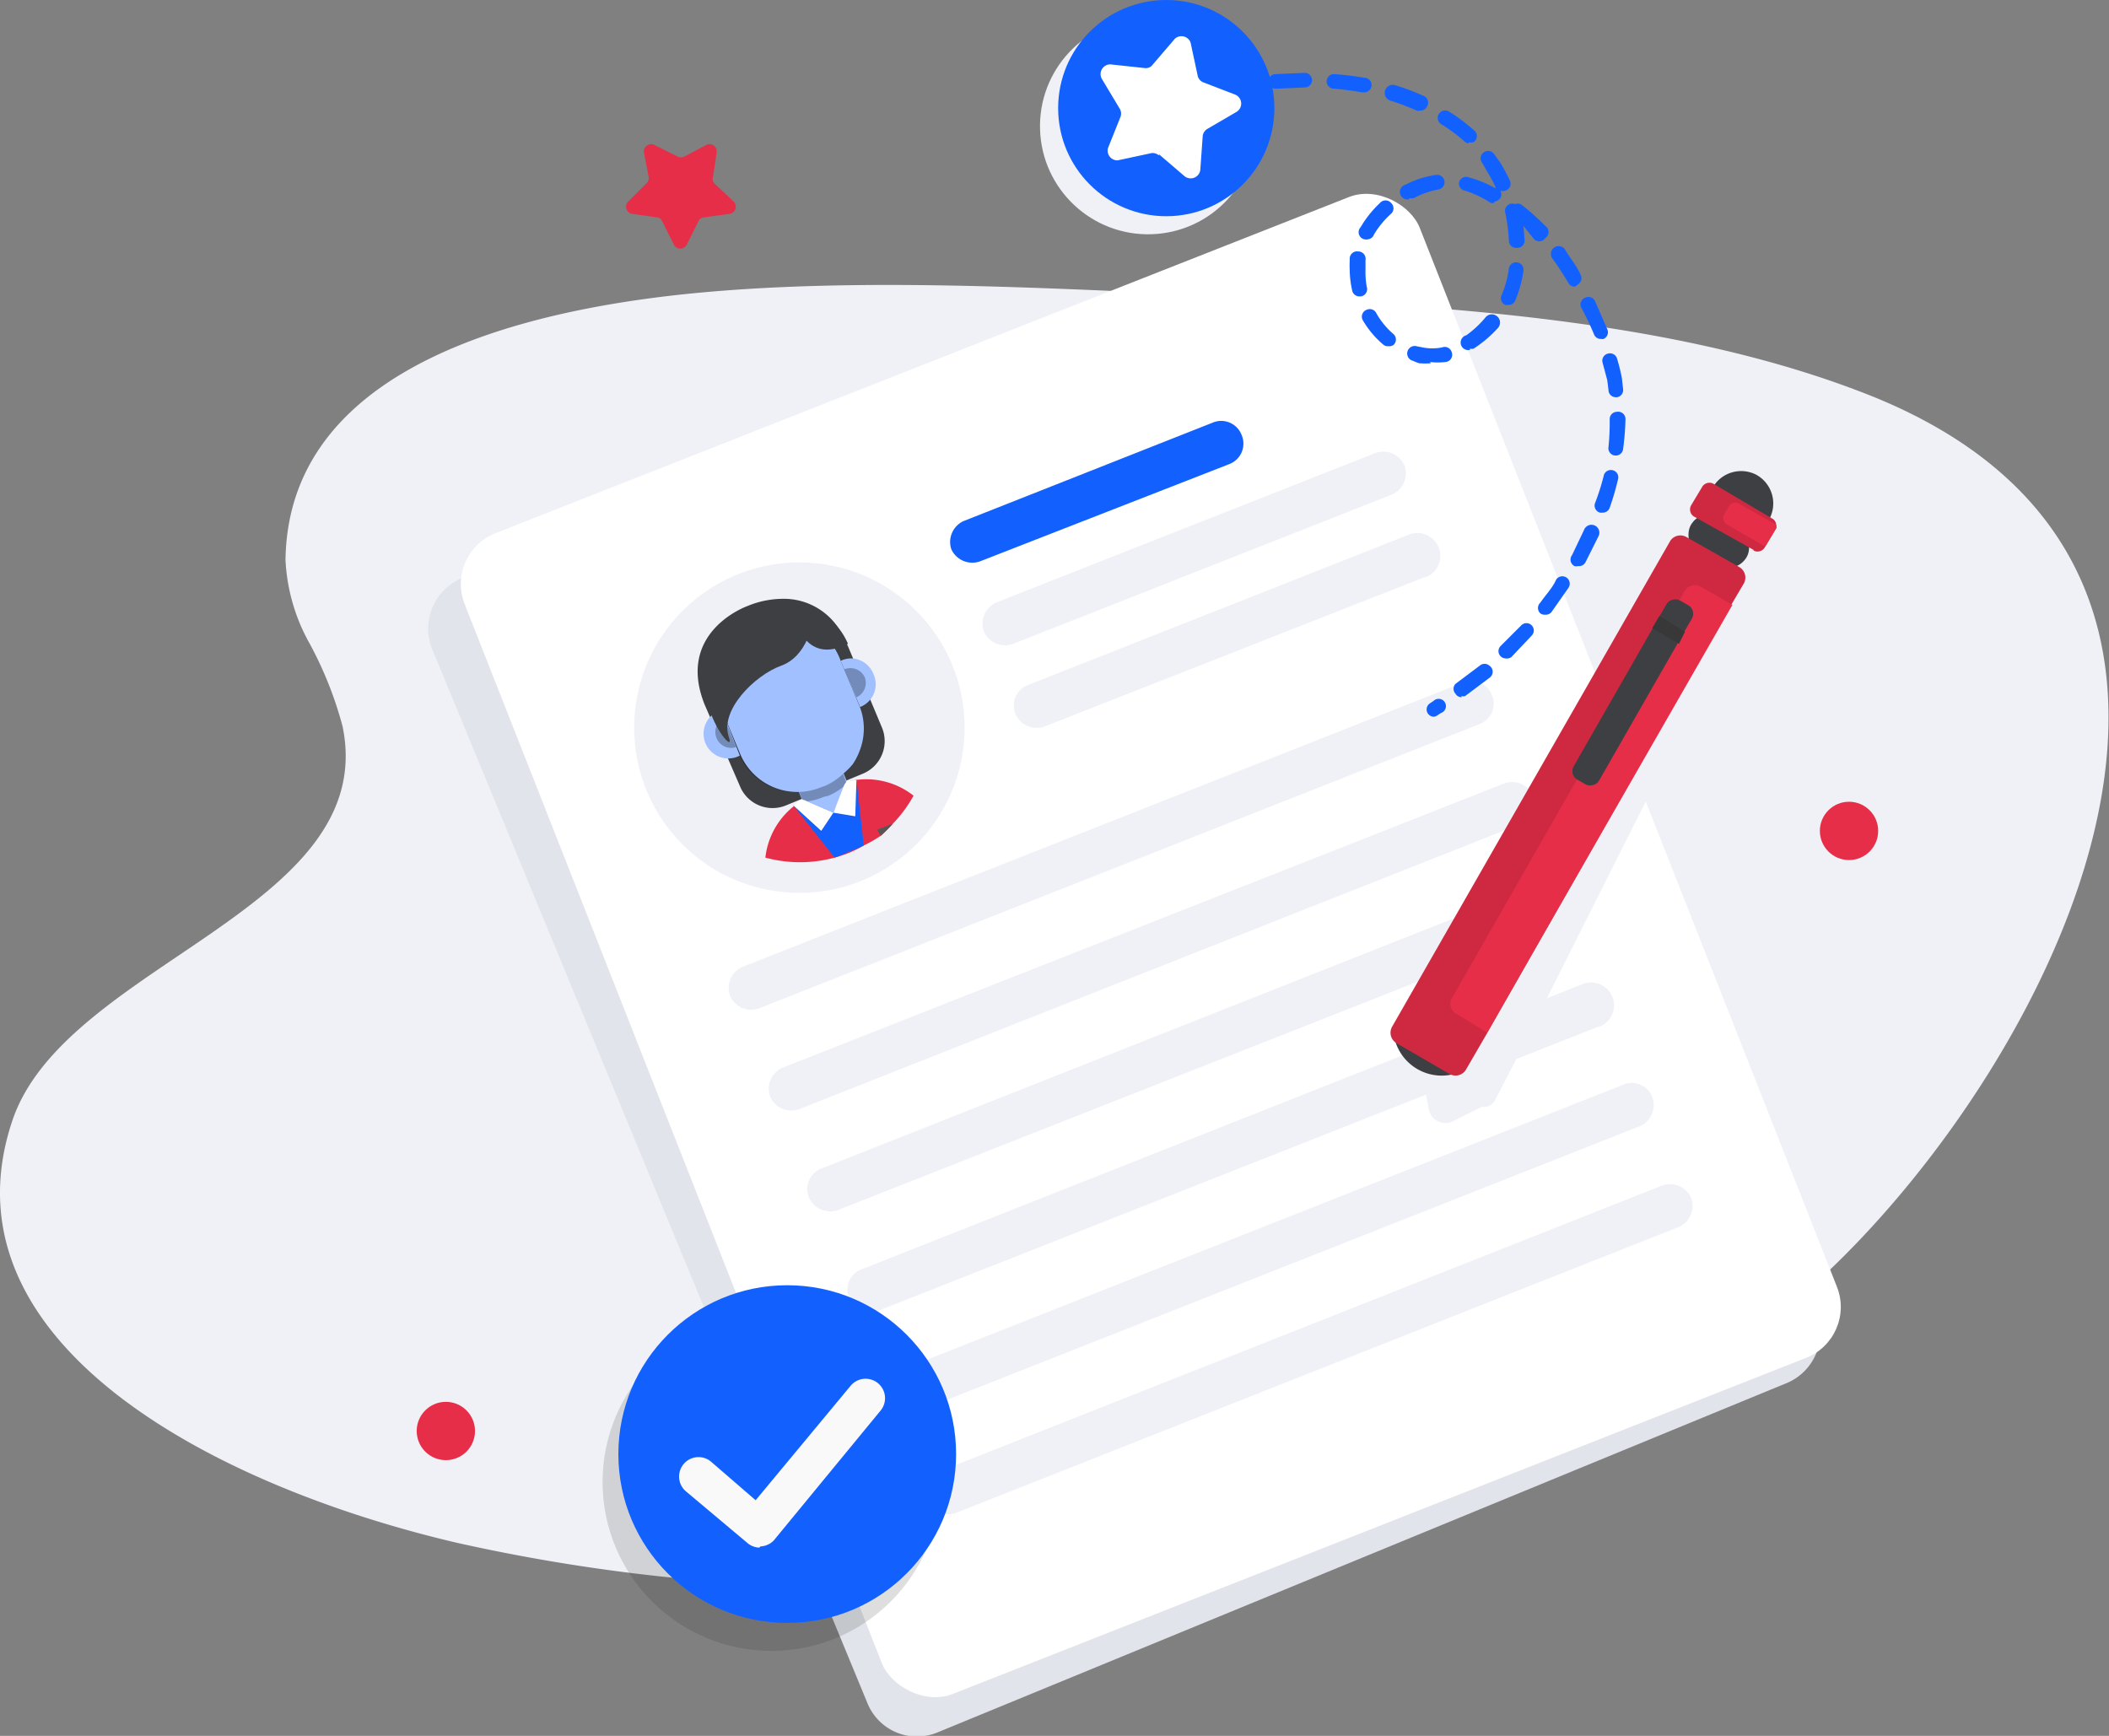 <svg class="сalc-svg" viewBox="0 0 173.6 142.9" xmlns="http://www.w3.org/2000/svg"><rect x="0" y="0" width="173.6" height="142.9" fill="#808080" stroke="none"/><defs><style>@keyframes calcFade{0%,50%,90%,to{transform:translate(0,0) scale(0)}61%,80%{transform:translate(0,0) scale(1)}}@keyframes calcFloat{0%,to{transform:translate(0,0)}50%{transform:translate(0,15px)}}@keyframes calcPen{0%,50%,to{transform:translate(-10px,0) rotate(0)}5%{transform:translate(-8px,-1px) rotate(-1deg)}10%{transform:translate(-6px,-1px) rotate(1deg)}15%{transform:translate(-4px,-1px) rotate(-1deg)}20%{transform:translate(-2px,-1px) rotate(1deg)}25%{transform:translate(0,-1px) rotate(-1deg)}30%{transform:translate(2px,-1px) rotate(1deg)}35%{transform:translate(4px,-1px) rotate(-1deg)}40%{transform:translate(0,-1px) rotate(1deg)}45%{transform:translate(-2px,0) rotate(0)}}.сalc-svg__cls-1{isolation:isolate}.сalc-svg__cls-12,.сalc-svg__cls-2{fill:#f0f1f6}.сalc-svg__cls-3{fill:#e1e4ea}.сalc-svg__cls-4{fill:#fff}.сalc-svg__cls-5{fill:#e72e48}.сalc-svg__cls-6{fill:#3e3f42}.сalc-svg__cls-7{fill:#a0c0ff}.сalc-svg__cls-8{opacity:.28}.сalc-svg__cls-9{fill:#1261ff}.сalc-svg__cls-10{fill:#565656}.сalc-svg__cls-11{fill:#363636;opacity:.2}.сalc-svg__cls-12{mix-blend-mode:multiply}.сalc-svg__cls-13{fill:#cf2941}.сalc-svg__cls-14{fill:#383838}.сalc-svg__cls-15{fill:#232323;opacity:.15}.сalc-svg__cls-16{fill:#f9f9f9}.сalc-svg__check{animation:calcFade 5s infinite;transform-origin:39% 82%}.сalc-svg__element01{animation:calcFloatStar 12s infinite linear}.сalc-svg__element02{animation:calcFloat 10s 4s infinite}.сalc-svg__element03{animation:calcFloat 10s 1s infinite}.сalc-svg__pen{transform:translate(0,0) rotate(-5deg);transform-origin:100% 100%;animation:calcPen 5s infinite}</style></defs><g class="сalc-svg__cls-1"><path d="M25.5 53a15.6 15.6 0 01-2-6.9c.2-14.3 15.7-20.1 33-21.9 13.7-1.4 29-.5 43 .1 17.7.8 38.2 1.7 54.8 8.4 38.6 15.8 10.5 62.1-9.2 76.5a116 116 0 01-48.6 19.2 151 151 0 01-58.9-1.4C17.1 122.2-5 110.3 1 92.3c4.3-13 30.3-17.4 27.2-32.5a31 31 0 00-2.7-6.8z" class="сalc-svg__cls-2"></path><path d="M149.6 108L114 21.2a4.5 4.5 0 00-5.8-2.4L38 47.6a4.5 4.5 0 00-2.4 5.9l35.8 86.7a4.4 4.4 0 005.8 2.4l70-28.8a4.5 4.5 0 002.3-5.8z" class="сalc-svg__cls-3"></path><rect transform="rotate(-21.5 94.7 77.9)" ry="4.5" rx="4.5" height="102.7" width="84.5" y="26.5" x="52.5" class="сalc-svg__cls-4"></rect><circle r="13.6" cy="59.9" cx="65.8" class="сalc-svg__cls-2"></circle><path d="M75.2 65.5a10.8 10.8 0 01-1.7 2.3 11 11 0 01-1 1 10.8 10.8 0 01-1.4.8 9 9 0 01-1.2.6 10 10 0 01-1.2.4 10.9 10.9 0 01-5.7 0 6.3 6.3 0 012.3-4.2 6.2 6.2 0 01.7-.5 6 6 0 01.8-.4l2-.8a5.2 5.2 0 01.8-.3 5.3 5.3 0 01.9-.2 6.3 6.3 0 014.7 1.3z" class="сalc-svg__cls-5"></path><path d="M69.8 53.2l2.8 6.7a2.9 2.9 0 01-1.6 3.8l-6.3 2.6a2.9 2.9 0 01-3.8-1.6L58 58c-2.4-6 3.5-8.1 3.5-8.1a7.7 7.7 0 013.3-.6 5.4 5.4 0 014.7 3.3l.3.6z" class="сalc-svg__cls-6"></path><path d="M69.3 63.3l.8 2a2 2 0 01-3.7 1.5l-.8-2a1.4 1.4 0 010-1.1 2.6 2.6 0 01.1-.3 1.8 1.8 0 01.3-.4 2.4 2.4 0 01.8-.5 2.4 2.4 0 01.9-.2 2 2 0 01.5 0 1 1 0 01.2.2 1.5 1.5 0 01.8.8z" class="сalc-svg__cls-7"></path><path d="M69.5 55l1.2 3a5.1 5.1 0 01-1.3 5.7l.3.8a4.8 4.8 0 01-1.5 1l-.4.1a5 5 0 01-1.7.4l-.3-.8a5.1 5.1 0 01-5-3.2l-1.1-2.9a5.1 5.1 0 012.8-6.6l.4-.2a5.1 5.1 0 013.3-.2 5.1 5.1 0 013.3 3z" class="сalc-svg__cls-8"></path><path d="M69.2 54.4l1.5 3.6a5 5 0 01.3 3 5 5 0 01-.2.7 5.3 5.3 0 01-.6 1.2 5.6 5.6 0 01-.8.8 5.2 5.2 0 01-1.5 1l-.3.1a5.1 5.1 0 01-6.7-2.8l-1.5-3.6a.8.8 0 010-.2 5 5 0 01.2-4 4 4 0 01.4-.7 5 5 0 012.2-1.8l.4-.1a5 5 0 013.3-.2 5.1 5.1 0 011.5.7 4.5 4.5 0 01.6.4 5.1 5.1 0 011.2 1.9z" class="сalc-svg__cls-7"></path><path d="M71.9 55.5a2 2 0 01-1.1 2.7l-1.6-3.8a2 2 0 01.8-.2 2 2 0 011.9 1.3z" class="сalc-svg__cls-7"></path><path d="M71.2 55.8a1.3 1.3 0 01-.7 1.6l-1-2.3a1.3 1.3 0 011.7.7z" class="сalc-svg__cls-8"></path><path d="M70.5 64.2l.6 5.4a9 9 0 01-1.2.5 10 10 0 01-1.2.5l-3.4-4.3 1-.4 2.3 1 1-2.3z" class="сalc-svg__cls-9"></path><path d="M59.4 58.4l1.5 3.8a2 2 0 01-1.9-3.6z" class="сalc-svg__cls-7"></path><path d="M59 60.8a1.3 1.3 0 001.6.7l-1-2.4a1.3 1.3 0 00-.6 1.7z" class="сalc-svg__cls-8"></path><path d="M73.5 67.8a11 11 0 01-1 1l-.3-.5z" class="сalc-svg__cls-10"></path><path d="M68.6 66.9l1.8.4.1-3.1-1.9 2.7z" class="сalc-svg__cls-11"></path><path d="M70.5 64.2l-.1 3-1.8-.3.9-2.3.2-.3.8-.1z" class="сalc-svg__cls-4"></path><path d="M65.3 66.3l2.3 2.2 1-1.6-3.3-.6z" class="сalc-svg__cls-11"></path><path d="M68.6 66.9l-1 1.5-2.3-2.1.7-.5.3.1 2.3 1z" class="сalc-svg__cls-4"></path><path d="M69.8 53c-3.4 1.7-4.4-1.6-4.7-3.3a5.4 5.4 0 014.7 3.3z" class="сalc-svg__cls-6"></path><path d="M66.9 51c0 .2-.4 3-2.6 3.8s-5.1 3.7-4.3 5.9-5.5-5.6 1-9 5.9-.7 5.9-.7z" class="сalc-svg__cls-6"></path><path d="M101.2 38.2l-20.5 8a1.9 1.9 0 01-2.4-1 1.9 1.9 0 011-2.3l20.5-8.1a1.8 1.8 0 012.4 1 1.8 1.8 0 01-1 2.4z" class="сalc-svg__cls-9"></path><path d="M114.6 40.7L83.4 53a1.9 1.9 0 01-2.4-1 1.9 1.9 0 011-2.4l31.2-12.3a1.9 1.9 0 012.4 1 1.9 1.9 0 01-1 2.4zM117.3 47.5L86 59.8a1.9 1.9 0 01-2.4-1 1.8 1.8 0 011-2.4L116 44a1.9 1.9 0 012.4 1 1.9 1.9 0 01-1 2.5zM121.8 59.6L62.5 83a1.9 1.9 0 01-2.4-1 1.9 1.9 0 011-2.4l59.3-23.4a1.8 1.8 0 012.4 1 1.8 1.8 0 01-1 2.4zM125 67.9L65.8 91.3a1.9 1.9 0 01-2.4-1 1.9 1.9 0 011-2.4l59.4-23.4a1.9 1.9 0 012.4 1 1.9 1.9 0 01-1 2.4zM128.4 76.2L69 99.6a1.9 1.9 0 01-2.4-1 1.8 1.8 0 011-2.4L127 72.7a1.9 1.9 0 012.4 1 1.9 1.9 0 01-1 2.5zM131.6 84.5l-59.3 23.4a1.8 1.8 0 01-2.4-1 1.8 1.8 0 011-2.4L130.3 81a1.9 1.9 0 012.4 1 1.9 1.9 0 01-1 2.5zM135 92.7l-59.5 23.5a1.9 1.9 0 01-2.4-1 1.9 1.9 0 011-2.4l59.5-23.5a1.8 1.8 0 012.4 1 1.9 1.9 0 01-1 2.4zM138.2 101l-59.4 23.5a1.8 1.8 0 01-2.4-1 1.9 1.9 0 011-2.4l59.4-23.5a1.9 1.9 0 012.4 1 1.9 1.9 0 01-1 2.4z" class="сalc-svg__cls-2"></path><path d="M118 59a.6.6 0 01-.3-1.1l.3-.2a.6.6 0 11.6 1l-.3.2a.6.6 0 01-.3.1zm2.3-1.6a.6.6 0 01-.5-.3.6.6 0 010-.8l2-1.5a.6.6 0 01.8 0 .6.6 0 010 1l-2 1.5a.6.6 0 01-.3 0zm3.6-3.2a.6.6 0 01-.4-1l1.7-1.7a.6.6 0 01.9.8l-1.7 1.8a.7.7 0 01-.5.1zm3.3-3.6a.6.6 0 01-.4-.1.6.6 0 010-.9c.4-.6 1-1.2 1.3-1.9a.6.6 0 011 .7l-1.4 2a.6.6 0 01-.5.2zm2.7-4a.6.6 0 01-.3 0 .6.6 0 01-.2-.9l1-2.1a.6.6 0 011.2.5l-1.1 2.2a.6.6 0 01-.6.3zm2-4.4a.7.7 0 01-.2 0 .6.6 0 01-.4-.8 19.4 19.4 0 00.7-2.2.6.6 0 01.7-.5.6.6 0 01.5.7 23.1 23.1 0 01-.7 2.4.6.6 0 01-.6.4zm1.1-4.7a.6.6 0 01-.6-.7 19.9 19.9 0 00.1-2.3.6.6 0 01.6-.6.6.6 0 01.7.6 22.5 22.5 0 01-.2 2.5.6.6 0 01-.6.5zm0-4.8a.6.6 0 01-.6-.6l-.1-.8-.4-1.5a.6.6 0 01.5-.7.6.6 0 01.7.4 16.3 16.3 0 01.4 1.6l.1.9a.6.6 0 01-.5.7zm-15.2-2.8a5.6 5.6 0 01-1 0 5.8 5.8 0 01-.5-.2.6.6 0 01.3-1.2l.5.1a4.2 4.2 0 001.6 0 .6.6 0 01.8.4.6.6 0 01-.5.8 5.7 5.7 0 01-1.3 0zm3.2-1.1a.6.6 0 01-.3-1.2 8.5 8.5 0 001.6-1.5.6.6 0 111 .9 10 10 0 01-2 1.7.6.6 0 01-.3 0zm-6.7-.3a.6.6 0 01-.4-.1 7.7 7.7 0 01-1.7-2 .6.6 0 01.3-.9.6.6 0 01.8.3 6.4 6.4 0 001.4 1.7.6.6 0 010 .9.6.6 0 01-.4.1zm17.4-.6a.6.6 0 01-.5-.4 23 23 0 00-1-2.1.6.6 0 01.3-.9.6.6 0 01.8.3l1 2.3a.6.6 0 01-.3.8.5.5 0 01-.2 0zm-7.6-2.8a.6.6 0 01-.2 0 .6.6 0 01-.3-.8 8 8 0 00.6-2.2.6.6 0 111.2.2 9.7 9.7 0 01-.7 2.5.6.6 0 01-.5.3zm-12.2-.7a.6.6 0 01-.6-.5 8 8 0 01-.2-1.7 6.5 6.5 0 010-.7v-.2a.6.6 0 01.7-.6.6.6 0 01.6.7v.8a6.9 6.9 0 00.1 1.4.6.6 0 01-.5.8zm17.7-.8a.6.6 0 01-.5-.3 23.3 23.3 0 00-1.3-2 .6.6 0 011-.8c.4.7 1 1.4 1.3 2.1a.6.6 0 01-.2.8.7.7 0 01-.3.2zm-4.7-3.2a.6.6 0 01-.7-.6 13.4 13.4 0 00-.3-2.3.6.6 0 01.8-.7.6.6 0 01.6.1 18.3 18.3 0 011.9 1.7.6.6 0 010 1 .6.6 0 01-1 0l-.8-1 .1 1.2a.6.6 0 01-.6.6zm-12.3-.7a.7.7 0 01-.3 0 .6.6 0 01-.3-1 8.9 8.9 0 011.6-2 .6.6 0 01.9 0 .6.6 0 010 .9 7.5 7.5 0 00-1.4 1.7.6.6 0 01-.5.4zm10.4-3a.7.7 0 01-.3 0 8.4 8.4 0 00-2.1-1 .6.6 0 01-.5-.7.6.6 0 01.8-.4 9.5 9.5 0 012.2.9v-.1a11.2 11.2 0 00-.7-1.3l-.4-.7a.6.6 0 01.2-.9.6.6 0 01.8.2l.5.7a14.6 14.6 0 01.8 1.5.6.6 0 01-.4.8.6.6 0 01-.4 0 .6.6 0 010 .6.7.7 0 01-.5.3zm-7-.3a.6.6 0 01-.3-1.2 7.7 7.7 0 012.5-.8.6.6 0 11.2 1.2 6.7 6.7 0 00-2 .7.7.7 0 01-.4 0zm4.9-4.6a.6.6 0 01-.4-.2 13.8 13.8 0 00-1.9-1.4.6.6 0 01-.1-.9.6.6 0 01.8-.1 14.8 14.8 0 012 1.5.6.6 0 010 1 .6.6 0 01-.4 0zm-4-2.7a.6.6 0 01-.3 0 19.2 19.2 0 00-2.1-.8.6.6 0 11.3-1.3 21 21 0 012.4.9.6.6 0 01.3.8.6.6 0 01-.6.4zM100.2 8a.6.6 0 01-.1-1.2l2.4-.5a.6.6 0 01.2 1.2l-2.3.5zm12-.4h-.1a28 28 0 00-2.3-.3.6.6 0 010-1.2 24.5 24.5 0 012.5.3.6.6 0 010 1.2zm-7.2-.3a.6.6 0 010-1.2l2.4-.1a.6.6 0 110 1.2l-2.3.1z" class="сalc-svg__cls-9"></path><circle transform="rotate(-1.9 94.1 10.2)" r="8.9" cy="10.4" cx="94.5" class="сalc-svg__cls-2"></circle><circle r="8.9" cy="8.9" cx="96" class="сalc-svg__cls-9"></circle><path d="M95.4 12.7l2.1 1.8a.8.8 0 001.3-.5l.2-2.8a.8.8 0 01.4-.6l2.4-1.4a.8.8 0 00-.1-1.4l-2.6-1a.8.8 0 01-.5-.5L98 3.5a.8.8 0 00-1.3-.3l-1.8 2.1a.7.7 0 01-.7.3l-2.8-.3a.8.8 0 00-.7 1.2L92.2 9a.8.8 0 010 .7l-1 2.5a.8.8 0 00.8 1l2.8-.6a.8.8 0 01.6.2z" class="сalc-svg__cls-4"></path><g class="сalc-svg__pen"><path d="M145.9 44l-.2-.2a2.7 2.7 0 00-4.7-2.4h-.2a.7.7 0 00-.9.2l-.8 1.6a.7.7 0 00.3.9h.2l-.8 1.7a1 1 0 00-1.2.5l-20.7 41a1 1 0 00.2 1.3l.5 2.7a1.4 1.4 0 002 1l2.4-1.2a1 1 0 001.1-.6l1.6-3.1 18.2-36.2 1-1.7a1 1 0 00-.4-1.3l.9-1.6h.1a.7.7 0 00.9-.2l.7-1.6a.6.6 0 00.1-.3.6.6 0 00-.3-.6z" class="сalc-svg__cls-12"></path><path d="M120.3 88.2l-5.6-3.2a4 4 0 005.6 3.2z" class="сalc-svg__cls-6"></path><rect transform="rotate(29.8 141.5 44.6)" ry="1.9" rx="1.9" height="3.7" width="5.3" y="42.7" x="138.8" class="сalc-svg__cls-6"></rect><path d="M141.6 44.4a2.7 2.7 0 01-1-3.6l.4-.7a2.7 2.7 0 013.6-1 2.7 2.7 0 011 3.7l-.3.6a2.7 2.7 0 01-3.7 1z" class="сalc-svg__cls-6"></path><path d="M119.3 88.4l-4.3-2.5a1 1 0 01-.4-1.4l22.9-40a1 1 0 011.3-.3l4.4 2.5a1 1 0 01.3 1.4l-1 1.7-20 35.1-1.8 3.1a1 1 0 01-1.4.4z" class="сalc-svg__cls-13"></path><path d="M122.4 85l-2.6-1.6a.9.9 0 01-.3-1.2l19.2-33.6a1 1 0 011.3-.3l2.6 1.5z" class="сalc-svg__cls-5"></path><rect transform="rotate(-60.2 134.4 57)" ry=".8" rx=".8" height="2.4" width="17" y="55.8" x="125.9" class="сalc-svg__cls-6"></rect><path d="M136 51.7l.6-1 2.1 1.3-.5 1z" class="сalc-svg__cls-14"></path><path d="M144.4 45.3l-5-2.8a.7.7 0 01-.2-.9l.9-1.5a.7.7 0 01.9-.3l4.9 2.9a.6.6 0 01.3.5.5.5 0 010 .3l-.9 1.5a.7.7 0 01-1 .3z" class="сalc-svg__cls-13"></path><path d="M145.3 45l-3.1-1.8a.6.6 0 01-.3-.8l.4-.7a.6.6 0 01.9-.2l3 1.7a.5.5 0 010 .3z" class="сalc-svg__cls-5"></path></g><path d="M56.3 12.9l1.9-1a.6.6 0 01.8.6l-.3 2a.6.6 0 00.1.6l1.6 1.5a.6.6 0 01-.3 1l-2.2.3a.5.5 0 00-.4.3l-1 2a.6.6 0 01-1 0l-1-2a.5.5 0 00-.4-.3l-2.1-.3a.6.6 0 01-.3-1l1.5-1.5a.6.6 0 00.2-.5l-.4-2.1a.6.6 0 01.8-.6l2 1a.6.6 0 00.5 0z" class="сalc-svg__cls-5 сalc-svg__element01"></path><circle r="2.4" cy="68.4" cx="152.2" class="сalc-svg__cls-5 сalc-svg__element02"></circle><circle r="2.4" cy="117.8" cx="36.7" class="сalc-svg__cls-5 сalc-svg__element03"></circle><g class="сalc-svg__check"><circle r="13.9" cy="122" cx="63.5" class="сalc-svg__cls-15"></circle><circle r="13.9" cy="119.7" cx="64.8" class="сalc-svg__cls-9"></circle><path d="M62.5 127.4a1.6 1.6 0 01-1-.4l-5-4.2a1.6 1.6 0 012-2.5l3.7 3.2 7.8-9.4a1.6 1.6 0 012.5 2l-8.8 10.7a1.6 1.6 0 01-1.1.5z" class="сalc-svg__cls-16"></path></g></g></svg>